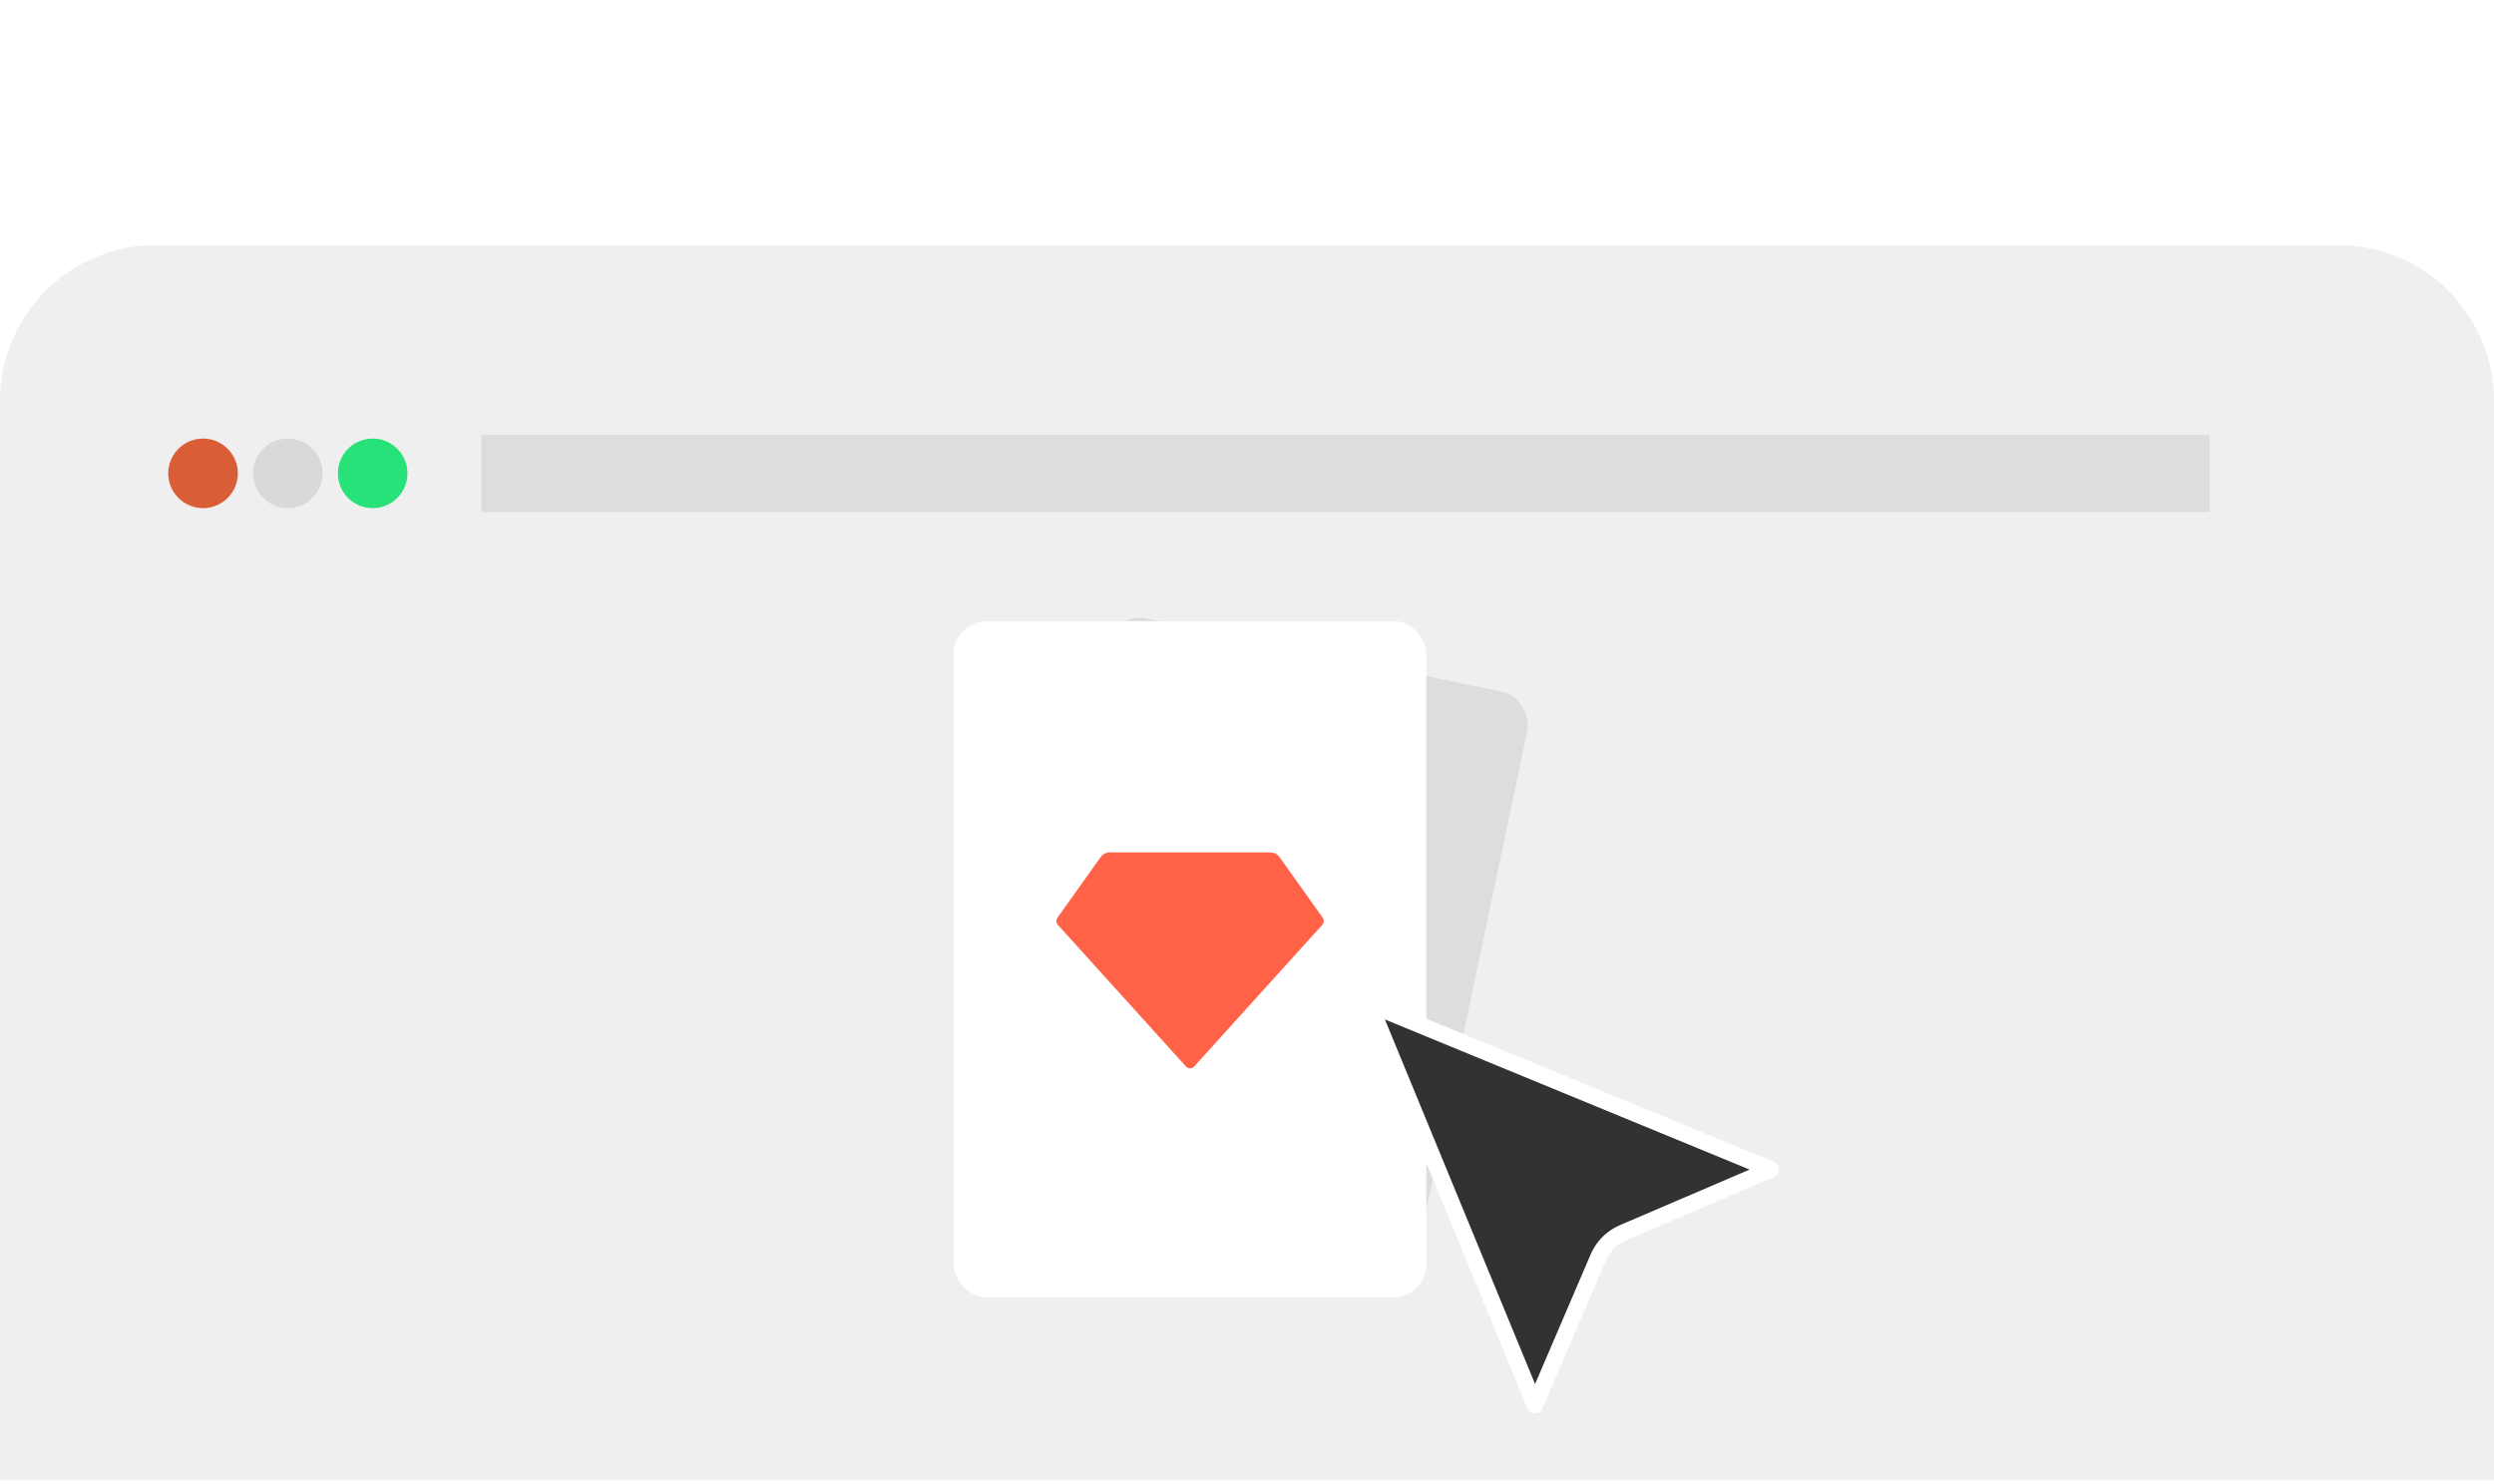 <svg width="304" height="181" viewBox="0 0 304 181" fill="none" xmlns="http://www.w3.org/2000/svg">
<g clip-path="url(#clip0_457_1931)">
<rect width="304" height="180" transform="translate(0 0.486)" fill="white"/>
<path d="M-0 48.884C-0 38.391 8.506 29.884 19 29.884H285C295.493 29.884 304 38.391 304 48.884V199.138H-0V48.884Z" fill="#EFEFEF"/>
<rect x="58.675" y="53.01" width="210.649" height="9.412" fill="#DDDDDD"/>
<circle cx="24.75" cy="57.715" r="4.242" fill="#D95D37"/>
<circle cx="35.088" cy="57.715" r="4.242" fill="#D9D9D9"/>
<circle cx="45.426" cy="57.715" r="4.242" fill="#27E278"/>
<rect width="52.233" height="74.796" rx="4" transform="matrix(0.979 0.202 -0.206 0.978 135.864 74.599)" fill="#DDDDDD"/>
<rect x="116.242" y="75.74" width="57.624" height="82.447" rx="4" fill="white"/>
<g clip-path="url(#clip1_457_1931)">
<path d="M135.268 103.932H154.855C155.072 103.932 155.286 103.985 155.479 104.085C155.672 104.186 155.839 104.331 155.967 104.51L161.219 111.885C161.312 112.016 161.358 112.176 161.349 112.338C161.34 112.5 161.276 112.654 161.168 112.773L145.566 130.031C145.502 130.102 145.424 130.159 145.337 130.198C145.25 130.236 145.156 130.257 145.061 130.257C144.966 130.257 144.872 130.236 144.785 130.198C144.698 130.159 144.62 130.102 144.556 130.031L128.954 112.774C128.846 112.655 128.782 112.502 128.773 112.34C128.764 112.178 128.81 112.018 128.903 111.886L134.156 104.512C134.284 104.333 134.451 104.187 134.644 104.087C134.837 103.986 135.051 103.932 135.268 103.932Z" fill="#FF6247"/>
</g>
<g filter="url(#filter0_d_457_1931)">
<path d="M200.095 167.335L179.97 118.46L228.845 138.585L210.833 146.305C209.476 146.886 208.396 147.967 207.814 149.323L200.095 167.335Z" fill="#323232"/>
<path d="M200.095 167.335L179.97 118.46L228.845 138.585L210.833 146.305C209.476 146.886 208.396 147.967 207.814 149.323L200.095 167.335Z" stroke="white" stroke-width="2" stroke-linecap="round" stroke-linejoin="round"/>
</g>
</g>
<defs>
<filter id="filter0_d_457_1931" x="145.97" y="101.46" width="90.875" height="90.875" filterUnits="userSpaceOnUse" color-interpolation-filters="sRGB">
<feFlood flood-opacity="0" result="BackgroundImageFix"/>
<feColorMatrix in="SourceAlpha" type="matrix" values="0 0 0 0 0 0 0 0 0 0 0 0 0 0 0 0 0 0 127 0" result="hardAlpha"/>
<feOffset dx="-13" dy="4"/>
<feGaussianBlur stdDeviation="10"/>
<feComposite in2="hardAlpha" operator="out"/>
<feColorMatrix type="matrix" values="0 0 0 0 0 0 0 0 0 0 0 0 0 0 0 0 0 0 0.16 0"/>
<feBlend mode="normal" in2="BackgroundImageFix" result="effect1_dropShadow_457_1931"/>
<feBlend mode="normal" in="SourceGraphic" in2="effect1_dropShadow_457_1931" result="shape"/>
</filter>
<clipPath id="clip0_457_1931">
<rect width="304" height="180" fill="white" transform="translate(0 0.486)"/>
</clipPath>
<clipPath id="clip1_457_1931">
<rect width="32.98" height="33.673" fill="white" transform="translate(128.565 99.719)"/>
</clipPath>
</defs>
</svg>
